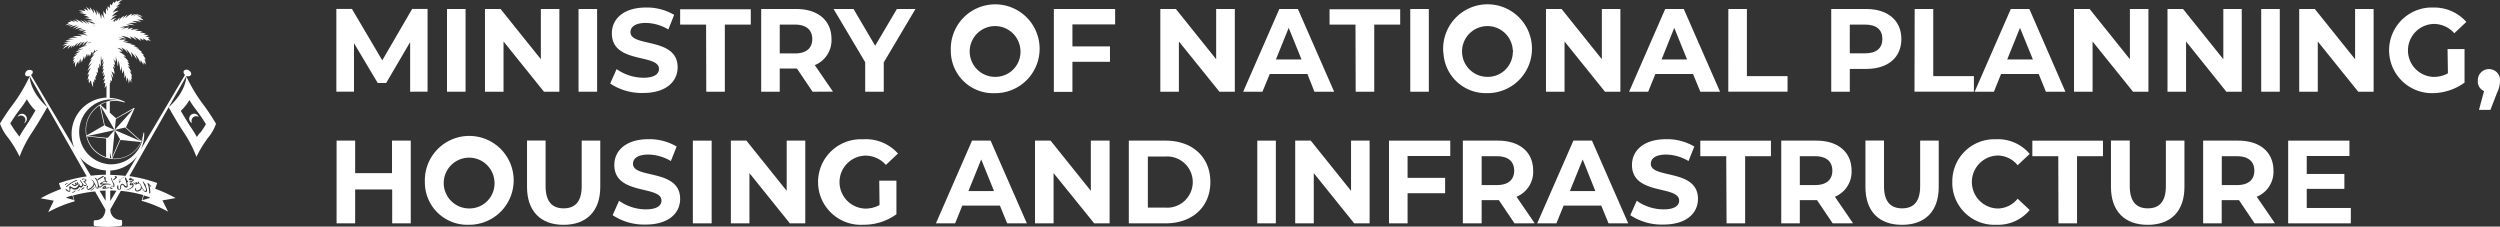 <svg xmlns="http://www.w3.org/2000/svg" viewBox="0 0 538.64 48.82"><rect x="0" y="0" width="538.64" height="48.82" fill="#333333" stroke="none"/><defs><style>.cls-1{fill:#fff;}</style></defs><g id="Layer_2" data-name="Layer 2"><g id="Layer_1-2" data-name="Layer 1"><g id="Group_2485" data-name="Group 2485"><path id="Path_1799" data-name="Path 1799" class="cls-1" d="M88.37,19.76l0-10.69L83.2,17.88H81.38L76.27,9.3V19.75h-3.8V1.93h3.36L82.36,13,88.8,1.93h3.32l0,17.82Z"/><path id="Path_1800" data-name="Path 1800" class="cls-1" d="M96.31,1.94h4V19.76h-4Z"/><path id="Path_1801" data-name="Path 1801" class="cls-1" d="M120.52,1.94V19.76H117.2L108.49,8.94V19.76h-4V1.94h3.36l8.68,10.82V1.94Z"/><path id="Path_1802" data-name="Path 1802" class="cls-1" d="M124.65,1.94h4V19.76h-4Z"/><path id="Path_1803" data-name="Path 1803" class="cls-1" d="M131.47,18l1.38-3.11a10.19,10.19,0,0,0,5.77,1.86c2.39,0,3.36-.82,3.36-1.91,0-3.34-10.15-1-10.15-7.66,0-3,2.39-5.56,7.36-5.56a11.59,11.59,0,0,1,6.06,1.58L144,6.35a9.73,9.73,0,0,0-4.84-1.41c-2.39,0-3.32.92-3.32,2,0,3.29,10.16,1,10.16,7.56,0,3-2.42,5.53-7.41,5.53A12.29,12.29,0,0,1,131.47,18Z"/><path id="Path_1804" data-name="Path 1804" class="cls-1" d="M152.13,5.3h-5.59V2h15.22V5.3h-5.59V19.76h-4Z"/><path id="Path_1805" data-name="Path 1805" class="cls-1" d="M175.07,19.76l-3.37-5H168v5h-4V1.94h7.56c4.67,0,7.59,2.47,7.59,6.47a5.79,5.79,0,0,1-3.6,5.62l3.92,5.72ZM171.27,5.3H168v6.21h3.29c2.47,0,3.72-1.17,3.72-3.1S173.74,5.3,171.27,5.3Z"/><path id="Path_1806" data-name="Path 1806" class="cls-1" d="M190.41,13.45v6.31h-4V13.4L179.6,1.94h4.3l4.66,7.92,4.68-7.92h4Z"/><path id="Path_1807" data-name="Path 1807" class="cls-1" d="M204.86,10.85a9.57,9.57,0,1,1,9.9,9.22h-.34a9.11,9.11,0,0,1-9.55-8.67C204.86,11.22,204.86,11,204.86,10.85Zm15,0a5.47,5.47,0,1,0-5.46,5.71,5.39,5.39,0,0,0,5.47-5.3c0-.14,0-.27,0-.41Z"/><path id="Path_1808" data-name="Path 1808" class="cls-1" d="M231.06,5.25V10h8.09v3.31h-8.09v6.49h-4V1.94h13.2V5.25Z"/><path id="Path_1809" data-name="Path 1809" class="cls-1" d="M266.05,1.94V19.76h-3.32L254,8.94V19.76h-4V1.94h3.35l8.68,10.82V1.94Z"/><path id="Path_1810" data-name="Path 1810" class="cls-1" d="M281.69,15.94h-8.11L272,19.76h-4.15l7.79-17.82h4l7.81,17.82h-4.25Zm-1.27-3.13L277.66,6l-2.76,6.82Z"/><path id="Path_1811" data-name="Path 1811" class="cls-1" d="M292.05,5.3h-5.59V2h15.22V5.3h-5.59V19.76h-4Z"/><path id="Path_1812" data-name="Path 1812" class="cls-1" d="M303.85,1.94h4V19.76h-4Z"/><path id="Path_1813" data-name="Path 1813" class="cls-1" d="M310.94,10.85a9.57,9.57,0,1,1,9.91,9.21h-.35A9.12,9.12,0,0,1,311,11.39C310.94,11.21,310.94,11,310.94,10.85Zm15,0a5.47,5.47,0,1,0-5.46,5.71,5.39,5.39,0,0,0,5.47-5.3C326,11.12,326,11,326,10.85Z"/><path id="Path_1814" data-name="Path 1814" class="cls-1" d="M349.12,1.94V19.76H345.8L337.09,8.94V19.76h-4V1.94h3.36l8.68,10.82V1.94Z"/><path id="Path_1815" data-name="Path 1815" class="cls-1" d="M364.77,15.94h-8.11l-1.55,3.82H351l7.78-17.82h4l7.81,17.82h-4.24Zm-1.28-3.13L360.73,6,358,12.81Z"/><path id="Path_1816" data-name="Path 1816" class="cls-1" d="M372.38,1.94h4V16.4h8.76v3.35H372.37Z"/><path id="Path_1817" data-name="Path 1817" class="cls-1" d="M409.66,8.41c0,4-2.92,6.44-7.59,6.44h-3.52v4.91h-4V1.94h7.56C406.74,1.94,409.66,4.41,409.66,8.41Zm-4.09,0c0-2-1.25-3.11-3.72-3.11h-3.3v6.19h3.3C404.32,11.49,405.57,10.34,405.57,8.41Z"/><path id="Path_1818" data-name="Path 1818" class="cls-1" d="M412.53,1.94h4V16.4h8.76v3.35h-12.8Z"/><path id="Path_1819" data-name="Path 1819" class="cls-1" d="M439.25,15.94h-8.11l-1.54,3.82h-4.15l7.79-17.82h4L445,19.76H440.8ZM438,12.81,435.22,6l-2.76,6.82Z"/><path id="Path_1820" data-name="Path 1820" class="cls-1" d="M462.89,1.94V19.76h-3.32L450.86,8.94V19.76h-4V1.94h3.36l8.68,10.82V1.94Z"/><path id="Path_1821" data-name="Path 1821" class="cls-1" d="M483,1.94V19.76h-3.32L471,8.94V19.76h-4V1.94h3.35l8.68,10.82V1.94Z"/><path id="Path_1822" data-name="Path 1822" class="cls-1" d="M487.19,1.94h4V19.76h-4Z"/><path id="Path_1823" data-name="Path 1823" class="cls-1" d="M511.41,1.94V19.76h-3.32L499.38,8.94V19.76h-4V1.94h3.36l8.68,10.82V1.94Z"/><path id="Path_1824" data-name="Path 1824" class="cls-1" d="M527.34,10.57H531V17.8A11.9,11.9,0,0,1,524,20.07a9.23,9.23,0,0,1-.63-18.44h.71a9.25,9.25,0,0,1,7.31,3.09l-2.6,2.44a5.84,5.84,0,0,0-4.51-2,5.71,5.71,0,0,0,0,11.41,6.38,6.38,0,0,0,3.14-.77Z"/><path id="Path_1825" data-name="Path 1825" class="cls-1" d="M538.64,17.47A6,6,0,0,1,538,20l-1.42,3.67h-2.47l1.09-4.05a2.22,2.22,0,0,1-1.34-2.17,2.41,2.41,0,1,1,4.81,0Z"/><path id="Path_1826" data-name="Path 1826" class="cls-1" d="M88.5,30.3V48.12h-4v-7.3H76.52v7.3h-4V30.3h4v7h7.94v-7Z"/><path id="Path_1827" data-name="Path 1827" class="cls-1" d="M91.54,39.21a9.57,9.57,0,1,1,9.9,9.21h-.33a9.13,9.13,0,0,1-9.56-8.67C91.54,39.58,91.54,39.39,91.54,39.21Zm15,0a5.47,5.47,0,1,0-5.47,5.7,5.39,5.39,0,0,0,5.48-5.3c0-.13,0-.27,0-.4Z"/><path id="Path_1828" data-name="Path 1828" class="cls-1" d="M113.55,40.28v-10h4v9.82c0,3.38,1.45,4.79,3.89,4.79s3.89-1.4,3.89-4.79V30.29h4v10c0,5.25-3,8.15-7.91,8.15S113.55,45.52,113.55,40.28Z"/><path id="Path_1829" data-name="Path 1829" class="cls-1" d="M132,46.36l1.38-3.1a10.1,10.1,0,0,0,5.77,1.85c2.39,0,3.37-.81,3.37-1.9,0-3.34-10.16-1.05-10.16-7.67,0-3,2.4-5.55,7.36-5.55a11.55,11.55,0,0,1,6.07,1.58l-1.25,3.13a9.72,9.72,0,0,0-4.84-1.4c-2.4,0-3.32.92-3.32,2,0,3.28,10.16,1,10.16,7.56,0,3-2.42,5.52-7.41,5.52A12.22,12.22,0,0,1,132,46.36Z"/><path id="Path_1830" data-name="Path 1830" class="cls-1" d="M149.28,30.3h4.05V48.12h-4.05Z"/><path id="Path_1831" data-name="Path 1831" class="cls-1" d="M173.5,30.3V48.12h-3.32L161.47,37.3V48.12h-4V30.3h3.35l8.68,10.82V30.3Z"/><path id="Path_1832" data-name="Path 1832" class="cls-1" d="M189.44,38.93h3.7v7.23a11.86,11.86,0,0,1-7.06,2.26A9.22,9.22,0,1,1,185.44,30h.71a9.25,9.25,0,0,1,7.32,3.08l-2.6,2.45a5.89,5.89,0,0,0-4.52-2,5.71,5.71,0,0,0,0,11.41,6.41,6.41,0,0,0,3.15-.76Z"/><path id="Path_1833" data-name="Path 1833" class="cls-1" d="M215.44,44.3h-8.11l-1.54,3.82h-4.14l7.78-17.82h4l7.81,17.82H217Zm-1.27-3.13-2.76-6.82-2.76,6.82Z"/><path id="Path_1834" data-name="Path 1834" class="cls-1" d="M239.07,30.3V48.12h-3.32L227,37.3V48.12h-4V30.3h3.35l8.68,10.82V30.3Z"/><path id="Path_1835" data-name="Path 1835" class="cls-1" d="M243.21,30.3h7.94c5.72,0,9.63,3.51,9.63,8.91s-3.92,8.91-9.63,8.91h-7.94ZM251,44.73a5.52,5.52,0,1,0,0-11h-3.69v11Z"/><path id="Path_1836" data-name="Path 1836" class="cls-1" d="M270.89,30.3h4V48.12h-4Z"/><path id="Path_1837" data-name="Path 1837" class="cls-1" d="M295.09,30.3V48.12h-3.32L283.06,37.3V48.12h-4V30.3h3.35l8.68,10.82V30.3Z"/><path id="Path_1838" data-name="Path 1838" class="cls-1" d="M303.27,33.61v4.71h8.09v3.31h-8.09v6.49h-4V30.3h13.2v3.31Z"/><path id="Path_1839" data-name="Path 1839" class="cls-1" d="M326.31,48.12l-3.37-5h-3.71v5h-4.05V30.3h7.57c4.66,0,7.58,2.47,7.58,6.46a5.79,5.79,0,0,1-3.59,5.63l3.92,5.72Zm-3.79-14.46h-3.29v6.21h3.29c2.47,0,3.72-1.17,3.72-3.1S325,33.66,322.52,33.66Z"/><path id="Path_1840" data-name="Path 1840" class="cls-1" d="M345,44.3h-8.11l-1.55,3.82h-4.14L339,30.3h4l7.81,17.82h-4.24Zm-1.27-3.13L341,34.35l-2.76,6.82Z"/><path id="Path_1841" data-name="Path 1841" class="cls-1" d="M351.26,46.36l1.39-3.1a10.05,10.05,0,0,0,5.76,1.85c2.4,0,3.37-.81,3.37-1.9,0-3.34-10.16-1.05-10.16-7.67,0-3,2.4-5.55,7.37-5.55a11.54,11.54,0,0,1,6.06,1.58L363.8,34.7A9.72,9.72,0,0,0,359,33.3c-2.4,0-3.32.92-3.32,2,0,3.28,10.16,1,10.16,7.56,0,3-2.42,5.52-7.42,5.52A12.19,12.19,0,0,1,351.26,46.36Z"/><path id="Path_1842" data-name="Path 1842" class="cls-1" d="M371.93,33.66h-5.59V30.31h15.22v3.35H376V48.12h-4Z"/><path id="Path_1843" data-name="Path 1843" class="cls-1" d="M394.86,48.12l-3.37-5h-3.71v5h-4V30.3h7.56c4.67,0,7.59,2.47,7.59,6.46a5.81,5.81,0,0,1-3.59,5.63l3.91,5.72Zm-3.79-14.46h-3.29v6.21h3.3c2.47,0,3.71-1.17,3.71-3.1S393.54,33.66,391.07,33.66Z"/><path id="Path_1844" data-name="Path 1844" class="cls-1" d="M401.92,40.28v-10h4v9.82c0,3.38,1.45,4.79,3.9,4.79s3.89-1.4,3.89-4.79V30.29h4v10c0,5.25-2.95,8.15-7.92,8.15S401.92,45.52,401.92,40.28Z"/><path id="Path_1845" data-name="Path 1845" class="cls-1" d="M420.64,39.21A9.05,9.05,0,0,1,429.53,30h.59a8.93,8.93,0,0,1,7.19,3.16l-2.6,2.44a5.57,5.57,0,0,0-4.39-2.09,5.71,5.71,0,0,0,0,11.41,5.54,5.54,0,0,0,4.39-2.11l2.6,2.44a8.89,8.89,0,0,1-7.21,3.18,9.06,9.06,0,0,1-9.46-8.63C420.64,39.59,420.63,39.4,420.64,39.21Z"/><path id="Path_1846" data-name="Path 1846" class="cls-1" d="M443.47,33.66h-5.59V30.31H453.1v3.35h-5.59V48.12h-4Z"/><path id="Path_1847" data-name="Path 1847" class="cls-1" d="M454.82,40.28v-10h4.05v9.82c0,3.38,1.45,4.79,3.89,4.79s3.89-1.4,3.89-4.79V30.29h4v10c0,5.25-2.95,8.15-7.91,8.15S454.82,45.52,454.82,40.28Z"/><path id="Path_1848" data-name="Path 1848" class="cls-1" d="M485.77,48.12l-3.37-5h-3.72v5h-4V30.3h7.56c4.67,0,7.59,2.47,7.59,6.46a5.8,5.8,0,0,1-3.6,5.63l3.92,5.72ZM482,33.66h-3.3v6.21H482c2.47,0,3.71-1.17,3.71-3.1S484.45,33.66,482,33.66Z"/><path id="Path_1849" data-name="Path 1849" class="cls-1" d="M506.5,44.81v3.31H493V30.3h13.2v3.31H497v3.87h8.11v3.21H497v4.12Z"/></g><g id="Group_2487" data-name="Group 2487"><path id="Path_1868" data-name="Path 1868" class="cls-1" d="M4,24.85a1,1,0,0,0-.23.39l.06-.08a1,1,0,0,1,1.35,0,.94.94,0,0,1,0,1.35h0a.23.23,0,0,1-.07.07,1.19,1.19,0,0,0,.38-.25,1.07,1.07,0,0,0,0-1.49A1,1,0,0,0,4,24.85Z"/><path id="Path_1869" data-name="Path 1869" class="cls-1" d="M43.57,22.22a34.38,34.38,0,0,1-3.43-5.78s.1,3.14-3.8,6.66l3.85-6.75a.73.73,0,0,0,.94-.18c.18-.3,0-.74-.44-1a.81.81,0,0,0-1.09.11.72.72,0,0,0,.26.85L30.32,32.22a7.8,7.8,0,0,0,.75-3.65h-.16a6.34,6.34,0,0,1-.47,1.82l-3.3-2.95L29,23.33l-.11-.1L25,25.48l-1.34-1.2,0-2.43a6.14,6.14,0,0,1,3.18.24l.07-.15a7.85,7.85,0,0,0-3.26-.85l0-3.17.06.07a3.54,3.54,0,0,0,.14-.79l.28.35a3.83,3.83,0,0,0-.32-1.73l.6,1a4.15,4.15,0,0,0-.41-1.45,2.09,2.09,0,0,1,.66.63,3.67,3.67,0,0,0-.38-1.69,1.58,1.58,0,0,1,.44.37,2.3,2.3,0,0,0-.3-.88,1.79,1.79,0,0,1,.38.22,3.07,3.07,0,0,0-.43-1.31,3.35,3.35,0,0,1,.53.6,3,3,0,0,0,0-1.2,6.82,6.82,0,0,1,.43,2.19s.2-.26.16-1.36a8.84,8.84,0,0,1,.41,2.34,1.91,1.91,0,0,0,.24-1.19s.14.9.19,1.74a1.47,1.47,0,0,0,.28-.76,6.23,6.23,0,0,1,.19,1.82,2.11,2.11,0,0,0,.22-.74,5.93,5.93,0,0,1,.23,1.45,3.34,3.34,0,0,0,.19-.94,4.91,4.91,0,0,1,.3,1.3,2,2,0,0,0,.2-.87,1.87,1.87,0,0,1,.3.78,2.43,2.43,0,0,0,0-1s.17.11.19.18a1.77,1.77,0,0,0-.19-.68.4.4,0,0,1,.21.12,2.58,2.58,0,0,0-.55-1.17,1.56,1.56,0,0,1,.4.27,3,3,0,0,0-.8-1.3.88.88,0,0,1,.46.21,1.56,1.56,0,0,0-.49-.74.84.84,0,0,1,.41.08,2.16,2.16,0,0,0-.52-.61l.35.07a3.52,3.52,0,0,0-1.12-1.12s.13-.12.55.13c0,0-.24-.53-1.48-1.14a1.16,1.16,0,0,1,.69,0s-.19-.43-1.1-.84a1.57,1.57,0,0,1,1.29.65,1.37,1.37,0,0,0-.44-.76,2.74,2.74,0,0,1,1.4,1.24,2.22,2.22,0,0,0-.45-1,5.61,5.61,0,0,1,1.42,1.95,2.82,2.82,0,0,0-.32-1.24,5.92,5.92,0,0,1,1.31,1.68,2.92,2.92,0,0,0-.53-1.36,6.47,6.47,0,0,1,1.33,2.05,1.7,1.7,0,0,0,0-.59,4,4,0,0,1,.62,1,1.2,1.2,0,0,0,.05-.53,1.4,1.4,0,0,1,.44.55,2.49,2.49,0,0,0-.29-1.34,1.1,1.1,0,0,1,.31.26,1.9,1.9,0,0,0-.71-1.06,1.08,1.08,0,0,1,.42.16,2,2,0,0,0-.8-.67.53.53,0,0,1,.37,0,1.72,1.72,0,0,0-.83-.6s0-.1.22-.1c0,0-.12-.15-.75-.27a1.3,1.3,0,0,1,.44,0s-.14-.2-1-.31a1.57,1.57,0,0,1,.57-.07A2.52,2.52,0,0,0,28,9.55l.41-.08a4.6,4.6,0,0,0-1.65-.21,4.18,4.18,0,0,1,1-.21A2.14,2.14,0,0,0,26.48,9a2.12,2.12,0,0,1,.67-.41,3.11,3.11,0,0,0-1.6.09,1.78,1.78,0,0,1,.77-.37,2.14,2.14,0,0,0-.94-.12,2.54,2.54,0,0,1,1.79.28S27,8.14,26.06,7.7a6.43,6.43,0,0,1,2.27.73,1.35,1.35,0,0,0-.48-.63,5.21,5.21,0,0,1,1.61.9,2.69,2.69,0,0,0-.73-.88,7,7,0,0,1,1.59,1,1.13,1.13,0,0,0-.23-.59,5.43,5.43,0,0,1,.81.46.63.63,0,0,0-.12-.42,4.38,4.38,0,0,1,1,.62.63.63,0,0,0-.05-.3,2,2,0,0,1,.77.33,2.25,2.25,0,0,0-.67-.67,1.4,1.4,0,0,1,.54-.05,3.82,3.82,0,0,0-1.09-.38,4.27,4.27,0,0,1,.79-.1,2.69,2.69,0,0,0-1.19-.27,1.75,1.75,0,0,1,.59-.14A3.4,3.4,0,0,0,30.16,7a1,1,0,0,1,.59-.19,4.34,4.34,0,0,0-1.68-.12,4.89,4.89,0,0,1,.82-.34,4.39,4.39,0,0,0-1.73.13A2,2,0,0,1,28.74,6a3.12,3.12,0,0,0-1.29.39,1.42,1.42,0,0,1,.39-.42,2.24,2.24,0,0,0-1.65.51,2.66,2.66,0,0,1,.75-.57A3.44,3.44,0,0,0,25.79,6a3.78,3.78,0,0,1,2.12-.33,2.49,2.49,0,0,0-.73-.36A6.17,6.17,0,0,1,29,5.49,3.15,3.15,0,0,0,27.57,5a6.14,6.14,0,0,1,2.05,0,7.19,7.19,0,0,0-1.17-.44,6.34,6.34,0,0,1,2,.17,2.7,2.7,0,0,0-1-.51,5.54,5.54,0,0,1,1.46.16,1.42,1.42,0,0,0-.74-.52,2.07,2.07,0,0,1,.62-.29,2.77,2.77,0,0,0-1.11.16,6.63,6.63,0,0,1,.81-.48,2.14,2.14,0,0,0-.94.19,2.59,2.59,0,0,1,.4-.41,2.87,2.87,0,0,0-1.28.52A1.82,1.82,0,0,1,29.49,3a1.91,1.91,0,0,0-1.23.46,1.75,1.75,0,0,1,.24-.54A3.67,3.67,0,0,0,27,4a3.47,3.47,0,0,1,.47-.84,2.69,2.69,0,0,0-1.08,1,4.4,4.4,0,0,1,.38-.75A2.49,2.49,0,0,0,25.6,4.5a4,4,0,0,1,.23-.74,2.44,2.44,0,0,0-.77.89l0-.46-.52.59h0a.84.84,0,0,1,.08-.38,3,3,0,0,0-.35.27l0,0a1.4,1.4,0,0,1,.8-.71s-.37-.18-1.24.44a2.57,2.57,0,0,1,1.45-1.14,2.56,2.56,0,0,0-1.21.31,4.23,4.23,0,0,1,1.51-1.24,1.72,1.72,0,0,0-1.3.45,3.48,3.48,0,0,1,1.42-1.45,1.53,1.53,0,0,0-.69.2,2.58,2.58,0,0,1,1-.77.63.63,0,0,0-.55.05A1.86,1.86,0,0,1,26.39,0a2.41,2.41,0,0,0-1.24.41l0-.36a1.88,1.88,0,0,0-.44.64S24.58.5,24.53.34a2.11,2.11,0,0,0-.42.78s-.3-.1-.34-.3a1.68,1.68,0,0,0-.08.89.92.92,0,0,1-.44-.41,1.75,1.75,0,0,0,.06,1.13,2.08,2.08,0,0,1-.42-.7,3,3,0,0,0,0,1.36,1.83,1.83,0,0,1-.62-.78,4.55,4.55,0,0,0,.36,2,10,10,0,0,0-.77-1.35,3.89,3.89,0,0,1-.08,1.13,5.15,5.15,0,0,0-.52-1.58,3,3,0,0,1-.05.67,4.18,4.18,0,0,0-.42-1.08,4.16,4.16,0,0,1,0,1.22,3.59,3.59,0,0,0-.74-1.47,2.43,2.43,0,0,1,.19,1.06,5.18,5.18,0,0,0-.93-1.4,2.57,2.57,0,0,1,.15.77,3.4,3.4,0,0,0-.93-.8,4.14,4.14,0,0,1,.49.87,4,4,0,0,0-1-.5,1.74,1.74,0,0,1,.36.56,3.53,3.53,0,0,0-1.44-.14,5.67,5.67,0,0,1,1.06.41,3.36,3.36,0,0,0-.94.11,6,6,0,0,1,1.67.42,2.55,2.55,0,0,0-.73.07,4.18,4.18,0,0,1,1.32.52,2.49,2.49,0,0,0-1.08.12,3.77,3.77,0,0,1,1.79.5,2.68,2.68,0,0,0-1.32.09s1.46.07,1.81.74A1.59,1.59,0,0,0,19.68,5a2.17,2.17,0,0,0-.84-.36,1.56,1.56,0,0,1,.37.57,4.65,4.65,0,0,0-1.25-1,3.9,3.9,0,0,1,.83,1,4.6,4.6,0,0,0-1.52-.9,2.82,2.82,0,0,1,.75.79,7.27,7.27,0,0,0-1.84-1,3,3,0,0,1,.74.76,3.64,3.64,0,0,0-1.26-.55,1.19,1.19,0,0,1,.49.48A3,3,0,0,0,15,4.44a1.86,1.86,0,0,1,.41.33,1.22,1.22,0,0,0-.82.05l.32.12a3.57,3.57,0,0,0-.79.54,3.18,3.18,0,0,1,1.21-.24,2.39,2.39,0,0,0-.74.35,6.37,6.37,0,0,1,1.23-.24,5.42,5.42,0,0,0-.9.6,4.71,4.71,0,0,1,1.76-.48,3,3,0,0,0-1,.7s1.08-.55,1.34-.44a2.52,2.52,0,0,0-.82.66A3,3,0,0,1,17.77,6a2.09,2.09,0,0,0-.94.6,3.33,3.33,0,0,1,1.38-.36,2.15,2.15,0,0,0-1.07.52s1.05-.41,1.4-.17a1.33,1.33,0,0,0-.8.48s.55-.28.88,0a1.22,1.22,0,0,0-.75.3,1,1,0,0,1,1,.38s-.4-.39-2.25-.32c0,0,.85.08,1,.41a4.24,4.24,0,0,0-1.94.06,5.36,5.36,0,0,1,1.12.26,5.94,5.94,0,0,0-2.1.11,4.66,4.66,0,0,1,1.16.22,3.69,3.69,0,0,0-1.79.3,8.46,8.46,0,0,1,1.23.07,4.61,4.61,0,0,0-1.6.41,2.86,2.86,0,0,1,1.13,0,2.89,2.89,0,0,0-1.37.58,5.83,5.83,0,0,1,1.08-.19,2.3,2.3,0,0,0-1,.91,7.76,7.76,0,0,1,1.59-.9,1.46,1.46,0,0,0-.52.91s.5-.67.83-.75a1.55,1.55,0,0,0-.14.6,1.53,1.53,0,0,1,.61-.72.93.93,0,0,0-.11.49s.61-.87,1.1-1a1.06,1.06,0,0,0-.47.8s.64-.91,1.3-1A1.71,1.71,0,0,0,17,10s.66-.94,1.24-1a1.5,1.5,0,0,0-.45.87,2.72,2.72,0,0,1,1.1-1l.07,0a1.72,1.72,0,0,0-.45.68,2.21,2.21,0,0,0-.45.3s.57-.09.76,0a3.79,3.79,0,0,0-2.14.92A2.32,2.32,0,0,1,18,10.53a4.11,4.11,0,0,0-1.74.72,3.43,3.43,0,0,1,1-.14,5.46,5.46,0,0,0-1.28.79,1.33,1.33,0,0,1,.77-.18,2.36,2.36,0,0,0-1.1.95,1.44,1.44,0,0,1,.52-.2,1.59,1.59,0,0,0-.48.78l.39-.31a1.46,1.46,0,0,0-.22.86s.25-.5.36-.55-.17.19,0,1.24c0,0,.34-1.05.58-1.16l0,.53.3-1,.11.84.17-1.15.23.88.5-1.38.1.74.5-1.24,0,.8.25-.77,0,.55.21-.52.19.56s.35-.87.4-1a.5.5,0,0,1,.2.39,2.26,2.26,0,0,0,.42-1,1.78,1.78,0,0,0,.1.55.9.9,0,0,1,.63-.34,4.07,4.07,0,0,0-1.34,1.27s.39-.34.59-.32a6.76,6.76,0,0,0-1,1.33s.3-.28.45-.27A4.81,4.81,0,0,0,19,14.37s.47-.64.77-.73a6.47,6.47,0,0,0-.93,1.66s.58-.62.73-.62a6.94,6.94,0,0,0-.75,1.58s.37-.34.45-.34a4.15,4.15,0,0,0-.4,1.34l.31-.39a2.72,2.72,0,0,0,0,1.1s.26-.56.42-.63a3.83,3.83,0,0,0,.47,1.43,9.4,9.4,0,0,1,0-1.3l.24.37,0-.79.3.21-.09-.78.2.11-.05-.44.24.09-.11-.73.29.2s0-1,0-1.32l.27.47.06-1.22.35.78a14.09,14.09,0,0,1,0-2.43l.14,1.15.34-.58s-.13.82-.26,1.26a6.2,6.2,0,0,0,.44-.69q-.18.63-.42,1.26a1.72,1.72,0,0,0,.34-.32s-.23.71-.3.94a1.64,1.64,0,0,0,.33-.26,6.22,6.22,0,0,1-.4,1.12,2.5,2.5,0,0,0,.39-.34,4.41,4.41,0,0,1-.17.88s.35-.22.41-.36a3.23,3.23,0,0,1-.44,1.24,1.75,1.75,0,0,0,.47-.29,3.37,3.37,0,0,1-.37,1l.38-.18,0,0A2.54,2.54,0,0,1,22.49,19a6.41,6.41,0,0,0,.45-.58l0,2.61a7.83,7.83,0,0,0-7.51,8.11A8,8,0,0,0,16,31.83L6.68,16.15A1.13,1.13,0,0,0,7,15.81a.62.62,0,0,0,0-.53,1,1,0,0,0-1.34.07,1,1,0,0,0-.22.83.54.54,0,0,0,.46.26h.09a1.15,1.15,0,0,0,.41-.08l0,.07A35,35,0,0,1,3,22.21a48.42,48.42,0,0,0-3,4.4,9.59,9.59,0,0,0,1.7,3,25,25,0,0,1,2.52,4.14,25.59,25.59,0,0,1,2.59-5.08c1.62-2.4,3.39-5.61,3.39-5.62L18.69,38a32.24,32.24,0,0,0-6,1.47l.45,1.26a30.82,30.82,0,0,0-4.39,2l2.83.51-1.2,2.47a26.89,26.89,0,0,1,5.7-2.33h0l-.35-1.25a27.4,27.4,0,0,1,4.75-.88l2.23,3.91v.17a3,3,0,0,1-.29,1,1.91,1.91,0,0,1-1.61,1.11h-.31a.3.3,0,0,0-.31.3h0v.68a.31.31,0,0,0,.31.31h0s1.51.15,2.73.15S26,48.67,26,48.67a.31.31,0,0,0,.31-.31v-.68a.3.3,0,0,0-.31-.31h-.33a2.21,2.21,0,0,1-1.9-2.1v-.15l2.26-4a27.4,27.4,0,0,1,4.83.9l-.35,1.25h0a26.89,26.89,0,0,1,5.7,2.33L35,43.17l2.83-.5a29.44,29.44,0,0,0-4.4-2l.44-1.24a31.92,31.92,0,0,0-6-1.49L36.34,23.1s1.77,3.22,3.39,5.62a25.59,25.59,0,0,1,2.59,5.08,25.28,25.28,0,0,1,2.52-4.14,9.4,9.4,0,0,0,1.7-3A46.44,46.44,0,0,0,43.57,22.22ZM18.76,9.4a1.13,1.13,0,0,1,1-.23A3.61,3.61,0,0,0,18.76,9.4ZM20,5.27a1,1,0,0,1,.44.51A2.69,2.69,0,0,0,20,5.27ZM5.25,27.67c-.4.59-.76,1.19-1.08,1.77-.18-.25-.43-.6-.73-1a20.51,20.51,0,0,1-1.22-1.86,33.57,33.57,0,0,1,2.2-3.2,17.77,17.77,0,0,0,1.37-2A9.75,9.75,0,0,0,7.64,23.8C7,24.91,6.1,26.41,5.25,27.67ZM6.4,16.44l3.8,6.66C6.3,19.58,6.4,16.45,6.4,16.44ZM24.7,28l-1.07-.47h0l-.69-.3h0L22.57,27l0,0-.9-4.2,1.21,2.08v0l0,0,.66,1.13,0,0v0Zm5.66,2.6a6.18,6.18,0,0,1-6.17,3.55l1.76-4Zm-7.45-6.9-1.23-1.1A6.17,6.17,0,0,1,22.92,22ZM22.43,27l-3.76,2.19a6.18,6.18,0,0,1,2.74-6.42l.09,0Zm.43,2.84,0,4a6.17,6.17,0,0,1-4.11-4.46Zm.81,2.94L24,34.08l-.28,0Zm0-3.6,0,0,0,0-.46.51,0,0-.22,0h0l-4-.41h0l4-.87h0l.7-.15h0L24.7,28Zm5.05-5.65L24.7,28h0L27,27.46v.05l3.2,2.86L24.69,28l1.17,2,0,0-1.73,3.93.6-6h0l.24-2.31H25Zm-5.13-1.79h0a5.84,5.84,0,0,0-.6.15h0a6.62,6.62,0,0,0-1.6.73A6.34,6.34,0,0,0,22.83,34h0a7,7,0,0,0,.79.19h0a6.33,6.33,0,0,0,7.19-4.59A7,7,0,0,1,23.7,35.4h0q-.42,0-.81-.09h0a7,7,0,0,1,.1-13.82h0l.6-.06h0a7,7,0,0,1,2.23.24,6.42,6.42,0,0,0-2.23,0ZM17.18,33.84a7.83,7.83,0,0,0,5.63,2.87v.93a32.05,32.05,0,0,0-3.24.22Zm5.13,4.26c-.4.22-.8.46-1.18.72-.1.07-.21-.14-.11-.21a10.85,10.85,0,0,1,1.18-.71C22.31,37.84,22.42,38.05,22.31,38.1Zm-4.5.39a.66.66,0,0,1,.28,0,.9.9,0,0,1,.27.07c.18.07.32.2.23.37a.65.65,0,0,1-.49.26.24.24,0,0,1-.13-.07s-.09-.06-.06-.06a.79.79,0,0,0,.4-.16c.26-.23.05-.27,0-.27s-.34,0-.4,0,0,.11,0,.16-.08,0-.09,0a.31.31,0,0,1-.11-.09C17.74,38.64,17.71,38.53,17.81,38.49Zm-1.06,1.29a.39.39,0,0,1-.26,0,.26.26,0,0,1-.06.21c-.25.27-.66,0-.86-.17s0-.24.15-.14.57.39.53.08a.46.46,0,0,0-.12-.23c-.09-.12.08-.19.17-.12a.8.8,0,0,0,.21.15c.08,0,.19,0,.13-.07a.18.18,0,0,0-.07-.08c-.11-.1.05-.24.15-.14S17,39.7,16.75,39.78Zm-.12-.89a7.19,7.19,0,0,0-2.19,1.36c-.07.06-.28,0-.17-.1a7.27,7.27,0,0,1,2.23-1.39c.1,0,.27.08.13.13Zm-2.3.54c0-.07.25,0,.23,0l-.08.15c0,.07-.25,0-.23,0l.08-.15Zm-.27.21c0-.07.25,0,.23,0l-.08.15c0,.07-.25,0-.23,0l.08-.15ZM15.6,42.1l.29,1-1.65-.49.17-.13c.4-.13.8-.26,1.2-.37Zm0-.57h0a.25.25,0,0,1-.17,0h0s0,0,0,0l.17-.07a2.19,2.19,0,0,0,.5-.36c0-.05.25,0,.22,0a1.9,1.9,0,0,1-.69.46Zm1.62-.61a1.2,1.2,0,0,1-.39.2s-.12,0-.16,0,0,0,0,0,.32-.13.35-.24.23-.06.23,0a.18.18,0,0,1-.07.1Zm1-.51a.41.41,0,0,1-.11.12,2.32,2.32,0,0,1-.44.31.09.09,0,0,1-.13,0,.11.11,0,0,1,0-.14h0a2.7,2.7,0,0,0,.39-.27l.05,0h0v0c.07-.12.27,0,.19.1Zm.13-.32a.74.74,0,0,1-.47-.24.46.46,0,0,1-.24.47.38.38,0,0,1-.54-.07l0,0a1,1,0,0,1-.54.54,1.23,1.23,0,0,1-.78,0c-.2-.08-.31-.23-.44-.22a.24.24,0,0,0-.1,0c-.29.23.21.87-.54.71a.84.84,0,0,1-.58-.56c0-.13.18,0,.21.06s.83.73.65,0a2.3,2.3,0,0,1-.05-.45c0-.16.18-.27.28-.17a.1.1,0,0,1,0,0,1.86,1.86,0,0,0,.86.38,1,1,0,0,0,.88-.84c0-.13.21,0,.2.08s0,.15,0,.17c.37.32.67,0,.52-.39a6,6,0,0,1-.44-.67c-.08-.13.1-.1.16,0a3.15,3.15,0,0,1,.35.52c.08.12.21.31.25.35.17.2,1,.21.21-.43-.11-.06-.08-.23.05-.15.29.17.74.88.08.87Zm1.27,1c-.08,0-.11-.1-.06-.13a2.55,2.55,0,0,0,.55-.43l.17-.19c.05-.06.09.11,0,.17l-.13.17a1.46,1.46,0,0,1-.57.41Zm.76-1.39a1.5,1.5,0,0,1-.38.64,2.68,2.68,0,0,1-.3.28c-.22.19-.55.42-.84.22a.6.6,0,0,1-.06-.82s.23.08.19.13c-.17.23-.27.67.11.56a2.22,2.22,0,0,0,.78-.57h0a1,1,0,0,0,.29-.81,3.12,3.12,0,0,0-.44-.59c-.09-.09,0-.07.09,0a1.47,1.47,0,0,1,.48.54,4.79,4.79,0,0,1,.45,1c0,.05.05.2.09.21s.13,0,.17-.07a.83.83,0,0,0,.06-.21,1.93,1.93,0,0,0,0-.34.56.56,0,0,1,0-.12,2.8,2.8,0,0,0-.6-1.32c-.1-.12,0-.16.12-.1a1.07,1.07,0,0,1,.32.41,3.32,3.32,0,0,1,.3.83c.08.27.07.76.44.6.14-.07.3-.28.45-.36a.9.9,0,0,1,.21-.08l-.65,0s-.23-.08-.15-.14A2.48,2.48,0,0,1,22.62,39a1.23,1.23,0,0,1-.11-.53h0c-.08,0-.25-.14-.11-.15l.12-.19c0-.08.22,0,.22.08a7,7,0,0,1,.05.79h.06c.09,0,.3.13.25.26s-.18,0-.27-.05h-.05a.6.6,0,0,1-.08-.08c-.07,0-.17,0-.3.06a1.4,1.4,0,0,0-.51.36c.3,0,.6,0,.91,0h0a5.12,5.12,0,0,1,.87.08h0c.09,0,.23.16.07.14h-.12a4.22,4.22,0,0,0-.87,0h0a1.57,1.57,0,0,0-.61.23c-.2.13-.41.45-.69.4a.49.49,0,0,1-.2-.13.44.44,0,0,1-.11.33.25.25,0,0,1-.29,0,.67.67,0,0,1-.28-.4l-.19-.45Zm4.33-1.62c0-.11.16-.15.24-.13s.28.14.25.27a.2.2,0,0,1,0,.08s0,0,0,0h-.06l-.11.12a3.73,3.73,0,0,1-.5.39s-.19-.14-.19-.14a3,3,0,0,0,.55-.45c-.07-.05-.17-.11-.18-.18Zm-.14,1.42a1.19,1.19,0,0,1,0,.87s-.19-.1-.17-.17c.14-.43-.11-.77-.27-1.16a4.27,4.27,0,0,1-.25-.79s.16.09.17.15a4.35,4.35,0,0,0,.49,1.1Zm-.5.54c.14-.07.29.13.14.15-.39.06-.42.23-.42.23s.31.06.39.06.09.22-.05.21a.68.68,0,0,1-.43-.13h0v0a.2.2,0,0,1,0-.15v0l0,0,0,0a1,1,0,0,1,.36-.26Zm-1.44.14s-.13.1-.16.12l-.17.19c0,.07-.28,0-.22-.06s.45-.5.67-.4h0a.52.52,0,0,1,.1.11.27.27,0,0,1-.1.33h0l0,0h.07l.63-.08c.12,0,.21.12,0,.14l-.68.1h0l-.58.07c-.09,0-.21-.1-.08-.14a1,1,0,0,0,.53-.27s.11-.16,0-.18Zm.12.88,0,2.22-1.29-2.17,1.3-.06Zm1,2.26,0-2.27c.45,0,.89,0,1.33.06Zm5-3.14a1.84,1.84,0,0,1-.7.5,1.55,1.55,0,0,1-1.34.21c-.1,0,.12,0,.17,0,.32.14.84-.16,1.1-.32a1.68,1.68,0,0,0,.56-.44.32.32,0,0,0,0-.27c-.2.09-.53.08-.58-.06s.17-.42.3-.45a.34.34,0,0,1,.36.17.61.61,0,0,1,.1.68Zm3.6,2.44-1.65.49.28-1c.41.12.82.24,1.22.38ZM32,39.51l.62.68c0,.05-.16,0-.2,0l-.27-.29a3.31,3.31,0,0,1,.12.42,5.43,5.43,0,0,1,.1,1.33c0,.05-.23,0-.23-.07A4.87,4.87,0,0,0,32,40.23a2.66,2.66,0,0,0-.27-.76s.19,0,.22,0Zm-1.86,0,0,0h0a2.1,2.1,0,0,1,.29.53l.11.2a3.74,3.74,0,0,0,.6.87c.12.09.22.09.29-.08a.87.87,0,0,0-.1-.61c-.09-.22-.21-.44-.27-.58s-.19-.45-.3-.67.14,0,.16,0l.54.8c0,.06,0,.07,0,.07h0a.28.28,0,0,1-.12-.08l.09.2c.24.57.41,1.17,0,1.2a.46.46,0,0,1-.32-.11,2.46,2.46,0,0,1-.47-.64l-.11-.2a.67.67,0,0,1-.31.62c-.51.35-1.3.35-1.07-.48,0-.08.2.06.19.13s-.09.28.08.34a.48.48,0,0,0,.29,0c.25-.1.55-.25.62-.52a.75.75,0,0,0,0-.47l-.3-.53c-.06-.12.09-.06.14,0Zm-1.25-.17c.05.09.1.21.22.22s.12,0,.14-.05a.45.45,0,0,0-.07-.25c-.05-.1.16-.06.2,0s.14.16.25.14.1,0,.06-.13l0-.06c-.09-.1.13-.08.19,0s.16.33-.07.37a.45.45,0,0,1-.3-.05.18.18,0,0,1-.12.21h0a.57.57,0,0,1-.64-.36c-.05-.1.18-.06.21,0Zm-.79-.88,0-.08c-.07-.13.15-.12.2,0l.06.14a.73.73,0,0,1,.38.14c.39.29-.48.56-.67.61s-.27-.12-.15-.16a2.7,2.7,0,0,0,.4-.14.92.92,0,0,0,.24-.13c.06-.05.08-.07,0-.1l-.19-.05v0c0,.15-.21.19-.34.16s-.39-.2-.22-.34a.45.45,0,0,1,.32-.06Zm-.52.62c.11.09-.06.24-.16.16l-.05,0c.17.62.29,1.3-.28,1.17a.61.61,0,0,1-.37-.28h0c-.08-.12-.35-.6-.59-.11-.12.23.07.56-.16.76a.5.5,0,0,1-.6,0h0c-.19-.18-.13-.47-.1-.71s.26-.1.23,0a2.4,2.4,0,0,0,0,.28,1.11,1.11,0,0,0,0,.17c.1.37.38.24.4,0,0,0,0-.32,0-.39a.6.6,0,0,1,.23-.45c.32-.21.51,0,.72.23a.9.9,0,0,0,.18.15c.39.22.28-.23.23-.47a2.29,2.29,0,0,0-.07-.28c0-.11-.06-.23-.1-.34a2.41,2.41,0,0,1-.16-.6c0-.11.15-.14.21-.07a3.25,3.25,0,0,1,.18.43,1,1,0,0,0,.11.17.86.86,0,0,0,.19.19Zm-1.8.13c0,.1,0,.07,0,.17s-.09,0-.1,0a.21.21,0,0,1-.07-.15,1,1,0,0,1,0-.17s.09,0,.1,0a.2.2,0,0,1,.07.15Zm0-.17a1,1,0,0,1,0-.17s.09,0,.1,0a.21.21,0,0,1,.07.15c0,.1,0,.07,0,.17s-.09,0-.1,0a.3.3,0,0,1-.07-.15Zm1.06-.94-1.2.75c-.08,0-.22,0-.09,0l1.2-.75c.09-.05.24-.05.1,0Zm.2-.2a29.93,29.93,0,0,0-3.28-.21v-.94a7.76,7.76,0,0,0,5.85-3.19Zm16.11-9.37c-.29.36-.55.7-.73,1-.32-.58-.68-1.19-1.08-1.78-.85-1.25-1.74-2.75-2.39-3.87a9.28,9.28,0,0,0,1.85-2.33,20.79,20.79,0,0,0,1.37,2,34.27,34.27,0,0,1,2.2,3.2,17.29,17.29,0,0,1-1.21,1.85Z"/><path id="Path_1870" data-name="Path 1870" class="cls-1" d="M41.1,24.8a1.05,1.05,0,0,0-.05,1.48h0a1.19,1.19,0,0,0,.38.25.23.23,0,0,1-.07-.07,1,1,0,0,1,1.39-1.3l.06.07a1,1,0,0,0-1.32-.67,1.09,1.09,0,0,0-.39.23Z"/><path id="Path_1871" data-name="Path 1871" class="cls-1" d="M28.44,39.42l0,0a.44.44,0,0,0-.14.22c0,.1-.07.09,0,.1s.2,0,.2-.14h0a.39.39,0,0,0-.08-.14A.06.06,0,0,1,28.44,39.42Z"/><path id="Path_1872" data-name="Path 1872" class="cls-1" d="M28.06,38.59H28s-.1,0-.09,0S28,38.63,28.06,38.59Z"/><path id="Path_1873" data-name="Path 1873" class="cls-1" d="M25,38.08a.05.05,0,0,0-.05,0l-.05,0H25A.41.41,0,0,0,25,38.08Z"/></g></g></g></svg>